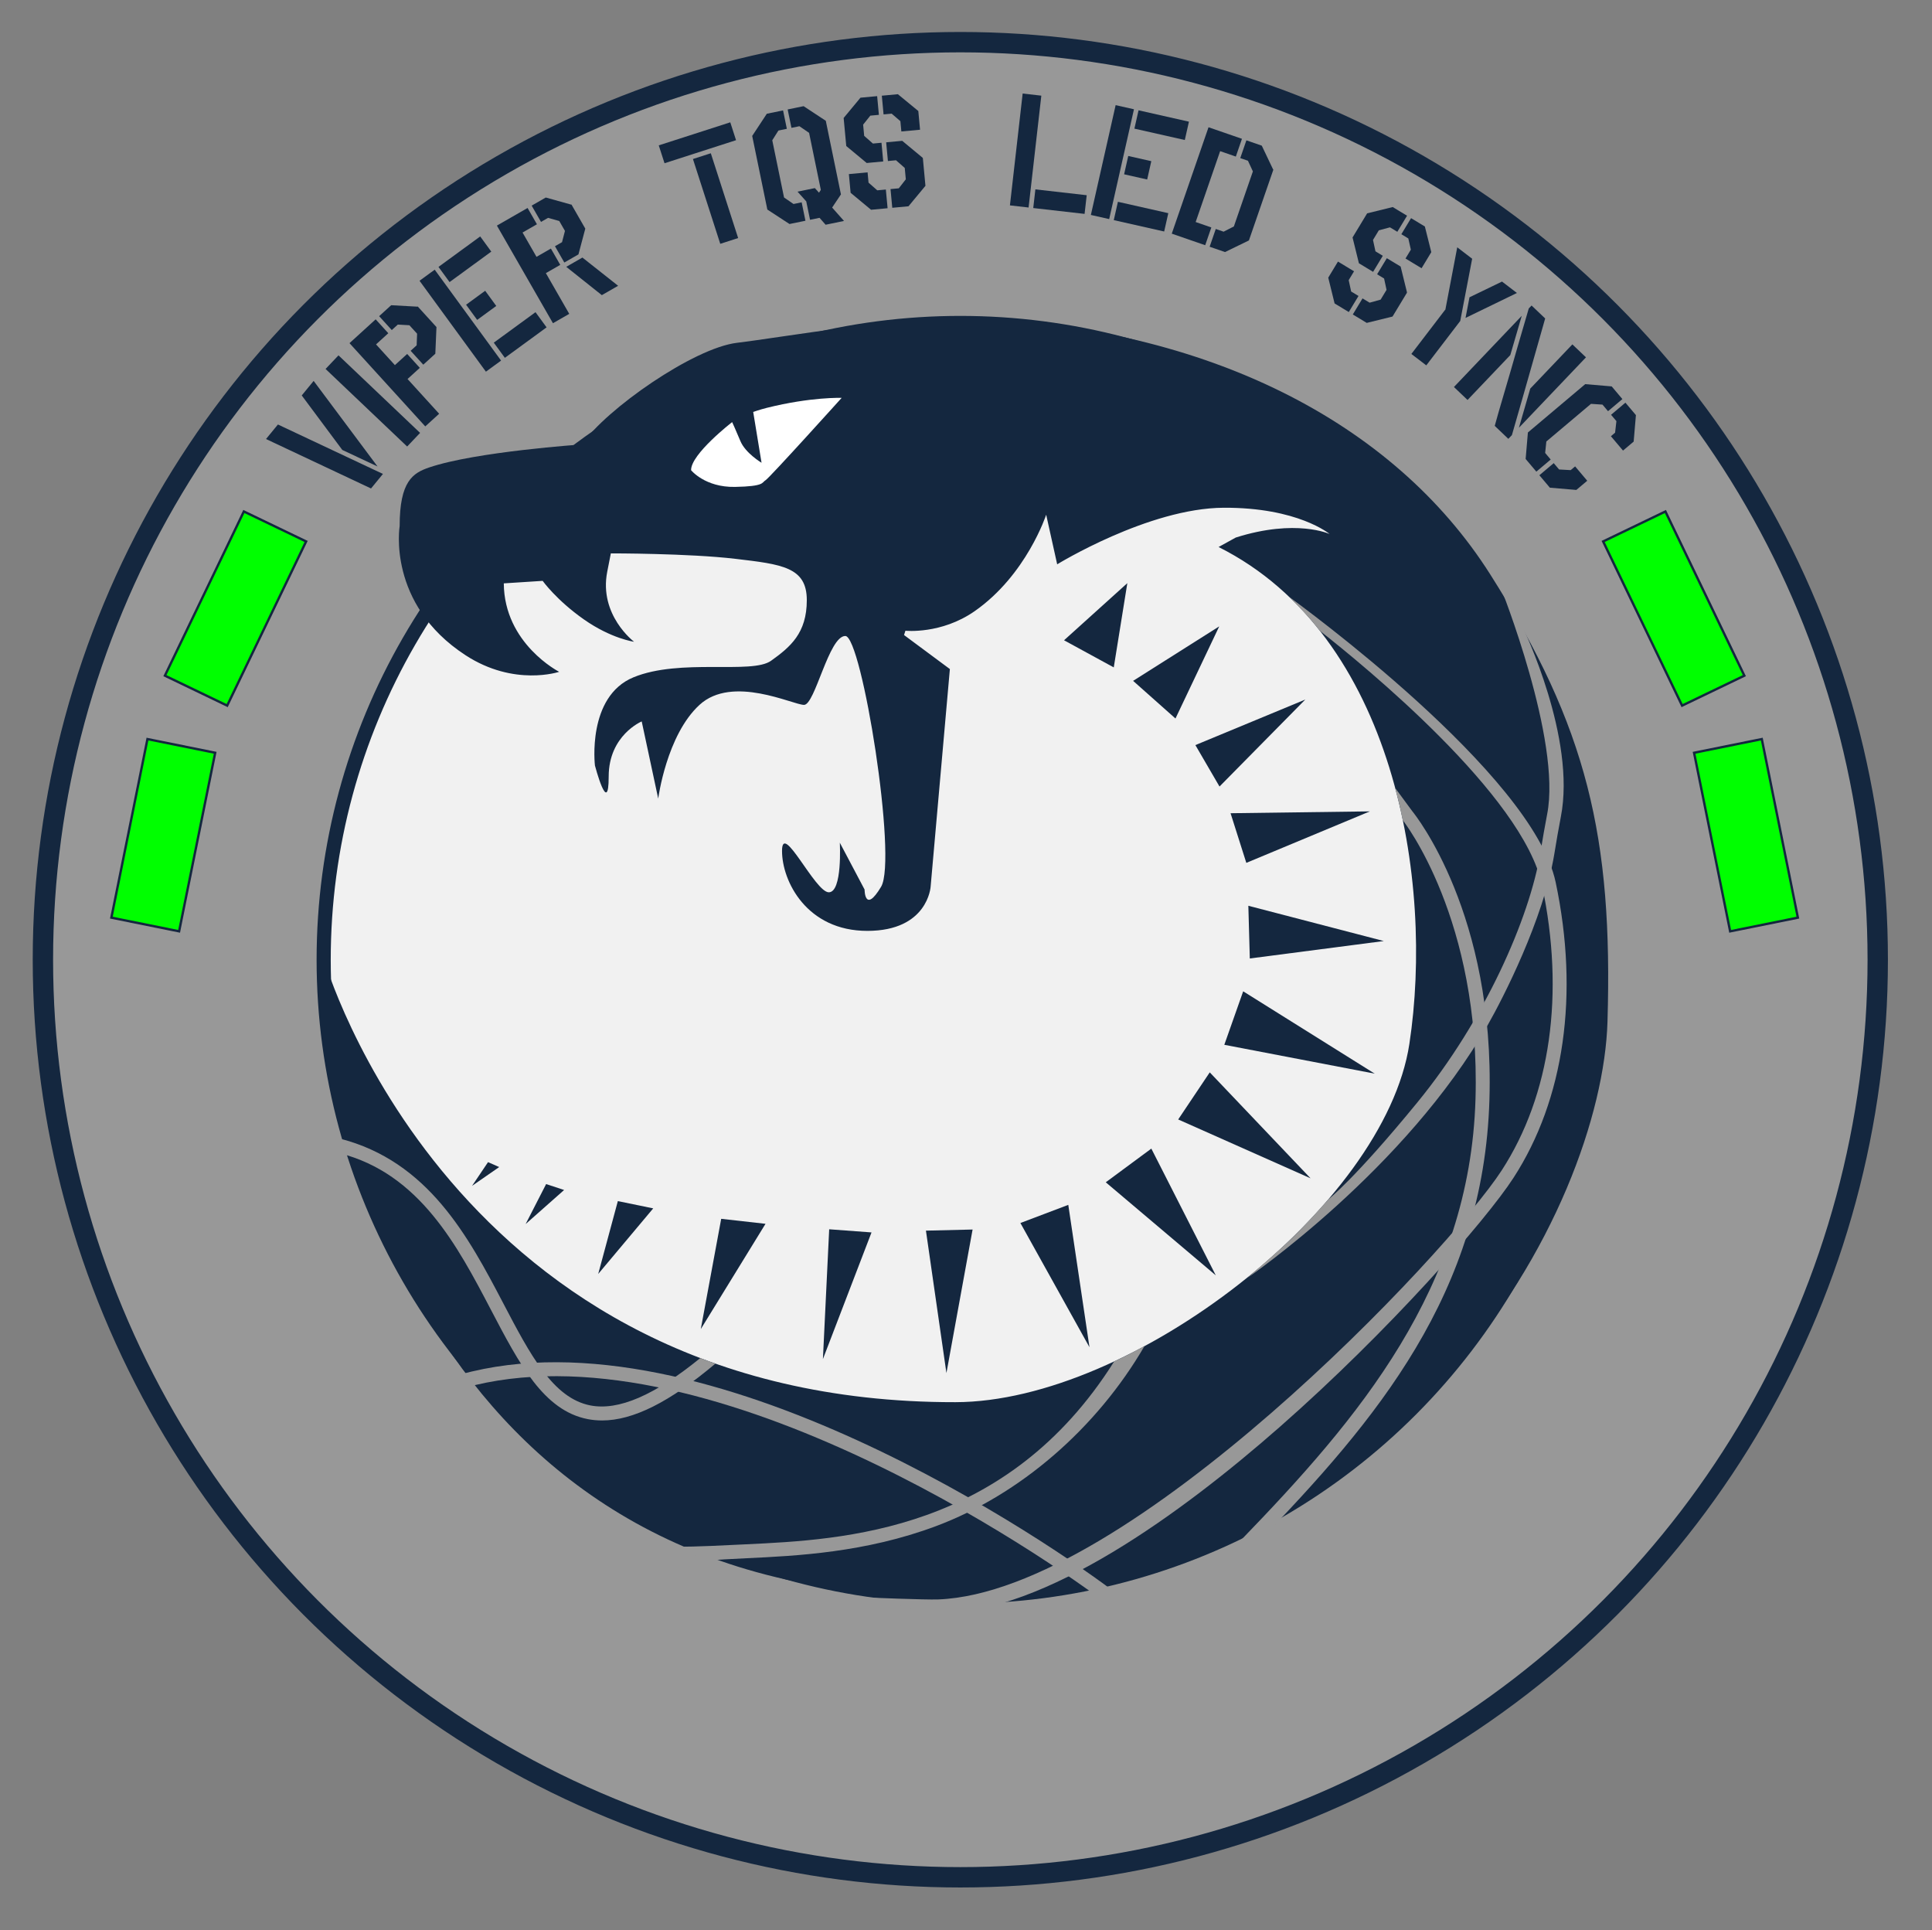 <?xml version="1.0" encoding="UTF-8"?><svg id="a" xmlns="http://www.w3.org/2000/svg" width="820.318" height="819.403" viewBox="0 0 820.318 819.403"><rect x="0" y="0" width="820.318" height="819.403" fill="#808080" stroke="none"/><circle cx="407.749" cy="407.43" r="389.531" style="fill:#989898; stroke:#14273f; stroke-miterlimit:10; stroke-width:8.646px;"/><circle cx="407.749" cy="407.43" r="270.322" style="fill:#f1f1f1; stroke:#14273f; stroke-miterlimit:10; stroke-width:6px;"/><path d="M169.69,223.301c0-19.013,5.612-22.51,12.559-24.863,19.861-6.728,64.842-9.762,64.842-9.762,10.222-14.991,47.423-40.951,65.823-43.145,18.4-2.194,72.255-11.648,99.888-10.53,99.45,4.022,178.748,43.876,219.93,108.812,41.182,64.936,52.135,111.591,49.798,189.982-2.337,78.391-85.233,240.703-278.405,243.55-219.761,3.24-266.074-199.111-266.518-270.054,0,0,53.777,188.276,268.039,187.967,74.999-.108,182.253-83.072,192.767-152.103,10.515-69.031-6.243-173.492-81.013-210.933l7.302-4.022c25.629-8.117,39.831-1.499,39.831-1.499,0,0-13.377-11.296-44.942-11.152-31.909.146-70.718,24.022-70.718,24.022l-4.673-21.06s-8.307,25.554-30.375,40.951c-14.202,9.909-29.39,8.3-29.39,8.3l-.584,1.828,19.459,14.442-8.178,92.432s-1.168,18.72-26.871,18.72-36.217-21.06-36.217-33.931,14.019,17.55,19.861,17.55,4.673-21.06,4.673-21.06l10.515,19.89s0,10.53,7.01-1.17c7.01-11.7-8.178-106.472-15.188-106.472s-12.851,29.251-17.524,29.251-30.375-12.87-44.395,0c-14.019,12.87-17.524,39.781-17.524,39.781l-7.01-32.761s-14.019,5.85-14.019,23.4-5.841-4.68-5.841-4.68c0,0-3.505-29.251,16.356-37.441s50.236-1.17,58.414-7.02c8.178-5.85,15.188-11.7,15.188-25.74s-10.515-15.21-30.375-17.55c-19.861-2.34-52.828-2.303-52.828-2.303l-1.533,7.788c-3.614,18.428,11.391,29.726,11.391,29.726,0,0-9.602-1.28-21.285-9.47s-17.524-16.38-17.524-16.38l-16.502,1.06c.183,25.667,23.512,37.55,23.512,37.55,0,0-19.055,6.426-39.722-7.02-33.552-21.828-28.002-54.881-28.002-54.881Z" style="fill:#14273f;"/><polygon points="478.659 247.559 472.901 283.329 451.783 271.813 478.659 247.559" style="fill:#14273f;"/><polygon points="517.674 265.915 499.101 305.022 481.114 289.04 517.674 265.915" style="fill:#14273f;"/><polygon points="554.218 296.975 517.796 333.903 507.552 316.308 554.218 296.975" style="fill:#14273f;"/><polygon points="587.552 399.493 530.663 406.9 530.042 384.524 587.552 399.493" style="fill:#14273f;"/><polygon points="581.635 344.449 529.181 366.308 522.49 345.235 581.635 344.449" style="fill:#14273f;"/><polygon points="583.7 455.789 519.834 443.544 527.848 420.839 583.7 455.789" style="fill:#14273f;"/><polygon points="556.458 500.223 500.255 475.24 513.655 455.244 556.458 500.223" style="fill:#14273f;"/><polygon points="516.218 541.419 469.503 501.913 488.851 487.614 516.218 541.419" style="fill:#14273f;"/><path d="M293.439,199.617c-.179-6.801,17.423-20.419,17.423-20.419,0,0,1.629,3.509,3.505,8.044,2.118,5.119,8.981,9.214,8.981,9.214l-3.541-21.572s2.886-1.017,5.712-1.725c18.87-4.725,31.844-4.252,31.844-4.252,0,0-30.664,34.017-32.316,34.962s-.236,2.599-12.973,2.835c-12.738.236-18.635-7.087-18.635-7.087Z" style="fill:#fff;"/><path d="M398.443,684.912c-.5,0-.994-.005-1.491-.016l-29.371-6.737c.457.01,25.278,1.056,30.878.834,80.646-3.197,216.429-147.088,239.166-182.155,20.762-32.021,26.839-75.018,17.112-121.069-8.053-38.126-75.741-93.394-94.255-107.918,0,0-3.658-4.459-4.356-5.264-2.667-3.074-8.646-9.122-8.646-9.122,3.722,2.786,103.291,74.891,113.048,121.081,10.053,47.595,3.683,92.17-17.937,125.514-11.723,18.079-52.713,64.865-99.187,105.685-41.258,36.24-99.694,79.166-144.962,79.169Z" style="fill:#989898;"/><path d="M529.663,542.493s9.427-8.16,15.889-14.037c7.778-7.074,18.444-19.278,18.444-19.278,0,0,11.085-8.519,37.889-41.278,28.452-34.773,47.503-77.802,52.221-106.267.913-5.514,1.776-10.722,2.812-16.005,6.157-31.395-19.699-96.232-19.922-96.691l9.131,16.404c.947,1.947,23.14,48.076,16.6,81.426-1.02,5.198-1.876,10.364-2.782,15.833-4.619,27.87-21.969,61.471-28.06,72.188-35.111,61.778-101.799,107.368-102.222,107.704Z" style="fill:#989898;"/><path d="M533.657,655.314l-6.763-1.479c49.798-51.464,97.203-106.941,99.595-187.213,2.272-76.238-30.545-118.002-30.882-118.417,0,0-1.11-5.256-1.463-6.75-.457-1.934-1.778-6.963-1.778-6.963l7.242,9.831c1.437,1.755,35.139,43.88,32.796,122.474-2.455,82.389-48.11,136.185-98.748,188.516Z" style="fill:#989898;"/><path d="M299.576,662.655l-11.055-6.101c5.333.222,21.25-.628,28.13-.955,41.725-1.976,110.85-5.284,156.434-77.649,0,0,1.77-.835,3.953-1.888,1.958-.944,3.546-1.786,3.546-1.786l5.374-2.852c-20.391,35.053-52.946,63.138-88.55,76.461-30.023,11.235-59.185,12.616-80.477,13.625-6.773.321-12.623.598-17.355,1.144Z" style="fill:#989898;"/><path d="M196.126,586.382c103.011-28.755,249.698,72.025,277.333,93.333" style="fill:none; stroke:#989898; stroke-miterlimit:10; stroke-width:5.919px;"/><path d="M255.603,603.022c-2.07,0-4.082-.19-6.045-.571-18.707-3.622-29.065-23.407-41.058-46.316-14.224-27.17-30.346-57.964-64.36-66.587l.072-6.203c37.611,9.556,54.733,41.777,69.532,70.045,11.284,21.555,21.03,40.17,36.939,43.251,11.913,2.304,27.187-4.265,46.643-20.102,0,0,2.342.892,3.005,1.122.75.261,3.43,1.226,3.43,1.226-19.427,16.335-34.933,24.136-48.157,24.136Z" style="fill:#989898;"/><polygon points="462.589 571.938 433.256 519.197 453.59 511.496 462.589 571.938" style="fill:#14273f;"/><polygon points="401.848 582.9 393.149 522.437 412.958 521.965 401.848 582.9" style="fill:#14273f;"/><polyline points="352.07 521.863 370.042 523.192 349.404 576.975" style="fill:#14273f;"/><polyline points="262.333 509.9 277.356 512.985 253.996 540.826" style="fill:#14273f;"/><polyline points="231.882 502.666 239.519 505.184 223.181 519.641" style="fill:#14273f;"/><polyline points="306.218 517.419 325.036 519.537 297.552 564.234" style="fill:#14273f;"/><polyline points="207.218 493.357 211.958 495.444 200.441 503.419" style="fill:#14273f;"/><path d="M162.593,201.2l-5.056,6.169-44.587-20.991,5.056-6.168,44.587,20.99ZM128.118,167.873l17.218,23.136,14.959,7.019-27.121-36.324-5.056,6.169Z" style="fill:#14273f;"/><path d="M178.368,183.776l-5.495,5.782-34.641-32.923,5.495-5.781,34.641,32.922Z" style="fill:#14273f;"/><path d="M172.882,150.262l5.369,5.898-5.21,4.743,8.054,8.848,5.369,5.898-5.898,5.369-5.369-5.898-21.431-23.544-5.369-5.898,11.108-10.112,5.369,5.898-5.21,4.743,8.009,8.798,5.21-4.743ZM177.359,130.099l.044.049,7.919,8.7-.485,11.316-5.112,4.653-5.369-5.898,2.556-2.327.185-4.932-3.266-3.588-4.927-.278-2.556,2.327-5.369-5.898,5.112-4.653,11.169.619.099-.09ZM173.041,160.904l8.054,8.848-8.054-8.848ZM185.323,138.849l.045.049-.045-.049Z" style="fill:#14273f;"/><path d="M208.05,146.641l4.704,6.442-6.441,4.704-28.183-38.596,6.442-4.704,4.704,6.442,7.016,9.608,4.704,6.442,7.056,9.662ZM190.885,119.752l-4.704-6.441,17.714-12.935,4.704,6.441-17.714,12.935ZM202.605,135.803l-4.704-6.441,8.106-5.919,4.704,6.442-8.106,5.918ZM214.364,151.907l-4.704-6.441,17.714-12.935,4.704,6.441-17.714,12.935Z" style="fill:#14273f;"/><path d="M233.908,105.524l3.972,6.917-6.11,3.509,9.93,17.292-6.917,3.972-3.972-6.917-19.827-34.526,13.027-7.48,3.972,6.917-6.11,3.509,5.925,10.317,6.109-3.509ZM242.624,86.799l.033.058,5.858,10.202-2.912,10.946-5.994,3.442-3.972-6.917,2.997-1.721,1.243-4.776-2.417-4.208-4.751-1.334-2.997,1.722-3.972-6.917,5.995-3.442,10.773,3.011.115-.066ZM247.289,109.337l15.162,11.988-6.917,3.972-15.104-12.021,6.859-3.939Z" style="fill:#14273f;"/><path d="M293.605,65.61l-11.451,3.691-2.447-7.591,30.366-9.788,2.447,7.591-11.324,3.65-7.591,2.447ZM294.216,67.508l7.592-2.447,11.602,35.997-7.591,2.447-11.603-35.997Z" style="fill:#14273f;"/><path d="M340.378,85.892l.014.065,1.594,7.748-6.771,1.393-9.407-6.14-2.397-11.653-1.647-8.008-2.385-11.589,6.205-9.419,6.901-1.42,1.607,7.812-3.581.736-2.61,4.134,4.997,24.284,4.03,2.768,3.45-.71ZM350.628,51.278l5.211,25.326,1.219,5.924-3.736,5.587,5.037,5.682-7.812,1.607-2.571-2.932-4.037.831-1.594-7.748-.014-.065-3.699-4.125,7.357-1.514,1.757,1.946.776-1.178-.496-2.409-4.487-21.81-4.109-2.819-3.385.697-1.607-7.812,6.771-1.393,9.42,6.205Z" style="fill:#14273f;"/><path d="M374.277,60.601l.74,7.942-7.015.654-8.682-7.202-.006-.066-1.104-11.846,7.142-8.609,7.082-.66.74,7.942-3.64.339-3.048,3.822.444,4.765,3.708,3.259,3.64-.339ZM376.127,80.456l.74,7.941-7.016.654-8.682-7.202-.74-7.941,7.942-.74.407,4.368,3.708,3.259,3.64-.339ZM375.158,48.57l-.74-7.942,6.816-.635,8.676,7.136.74,7.941-7.942.74-.407-4.368-3.702-3.193-3.441.321ZM391.839,67.109l1.098,11.78-7.202,8.682-6.883.641-.74-7.941,3.507-.327,2.982-3.816-.45-4.831-3.708-3.259-3.441.321-.74-7.942,6.816-.635,8.682,7.202.013.132.066-.006Z" style="fill:#14273f;"/><path d="M437.636,80.168l-.902,7.925-7.925-.903,5.409-47.483,7.925.903-4.507,39.558ZM460.509,90.801l-21.793-2.483.902-7.925,21.794,2.483-.903,7.925Z" style="fill:#14273f;"/><path d="M472.714,85.228l-1.755,7.78-7.781-1.755,10.518-46.619,7.78,1.755-1.755,7.78-2.618,11.606-1.756,7.781-2.633,11.671ZM472.904,93.448l1.755-7.78,21.396,4.827-1.755,7.781-21.396-4.827ZM477.292,73.996l1.756-7.781,9.79,2.209-1.755,7.78-9.791-2.208ZM481.666,54.61l1.755-7.781,21.396,4.827-1.755,7.781-21.396-4.827Z" style="fill:#14273f;"/><path d="M514.327,96.559l-2.605,7.539-6.659-2.301-7.538-2.604,15.606-45.17,14.198,4.906-2.604,7.539-6.659-2.301-10.397,30.092,6.659,2.301ZM540.681,71.98l-.022.062-10.375,30.03-10.144,4.934-6.534-2.258,2.605-7.539,3.329,1.15,4.354-2.223,8.075-23.37-2.095-4.521-3.267-1.128,2.604-7.539,6.533,2.258,4.809,10.1.126.043Z" style="fill:#14273f;"/><path d="M576.819,125.643l-4.128,6.825-6.028-3.646-2.696-10.953,4.128-6.825,6.824,4.128-2.271,3.753,1.043,4.826,3.128,1.892ZM587.14,108.582l-4.129,6.825-6.028-3.647-2.696-10.953.034-.057,6.158-10.18,10.861-2.674,6.086,3.681-4.129,6.825-3.128-1.892-4.724,1.26-2.477,4.095,1.043,4.826,3.128,1.892ZM597.388,124.259l-6.124,10.123-10.952,2.696-5.915-3.578,4.128-6.825,3.015,1.823,4.667-1.294,2.511-4.152-1.042-4.826-2.958-1.789,4.129-6.824,5.857,3.543,2.696,10.953-.068.114.057.035ZM595.004,99.434l4.129-6.825,5.857,3.543,2.731,10.896-4.129,6.825-6.824-4.128,2.271-3.753-1.077-4.769-2.958-1.789Z" style="fill:#14273f;"/><path d="M620.011,136.262l-14.417,18.847-6.335-4.846,14.537-19.006-.053-.041,4.995-26.222,6.335,4.846-5.062,26.421ZM622.257,134.967l1.679-8.758,13.81-6.676,6.335,4.846-21.823,10.588Z" style="fill:#14273f;"/><path d="M646.128,134.072l-4.862,16.667-18.155,19.057-5.775-5.501,28.793-30.222ZM646.976,167.196l-5.029,17.517-1.513,1.588-3.031-2.889-2.743-2.613,1.601-5.727,5.21-17.804,2.775-9.658,4.861-16.667,1.192-1.251,3.176,3.026,2.599,2.476-9.098,32.001ZM636.26,175.072l5.21-17.804-5.21,17.804ZM641.47,157.268l2.775-9.658-2.775,9.658ZM644.927,181.584l4.816-16.618,17.88-18.769,5.775,5.502-28.472,29.885Z" style="fill:#14273f;"/><path d="M688.86,169.419l-6.098,5.142-2.356-2.795-4.878-.321-18.955,15.981-.508,4.863,2.356,2.794-6.098,5.142-4.542-5.386.957-11.239,24.341-20.523,11.239.957,4.541,5.386ZM668.787,197.994l5.142,6.098-4.624,3.899-11.239-.956-4.456-5.285,6.098-5.141,2.271,2.693,4.929.278,1.88-1.585ZM693.645,187.468l-4.522,3.813-5.142-6.098,1.778-1.5.56-4.905-2.271-2.693,6.098-5.142,4.456,5.285-.956,11.24Z" style="fill:#14273f;"/><rect x="61.33" y="243.678" width="77.333" height="29.333" transform="translate(-176.162 236.486) rotate(-64.315)" style="fill:lime; stroke:#14273f; stroke-miterlimit:10;"/><rect x="671.996" y="243.678" width="77.333" height="29.333" transform="translate(785.867 1010.76) rotate(-115.685)" style="fill:lime; stroke:#14273f; stroke-miterlimit:10;"/><rect x="30.663" y="339.9" width="77.333" height="29.333" transform="translate(-291.945 352.275) rotate(-78.573)" style="fill:lime; stroke:#14273f; stroke-miterlimit:10;"/><rect x="702.663" y="339.9" width="77.333" height="29.333" transform="translate(540.664 1151.449) rotate(-101.427)" style="fill:lime; stroke:#14273f; stroke-miterlimit:10;"/></svg>